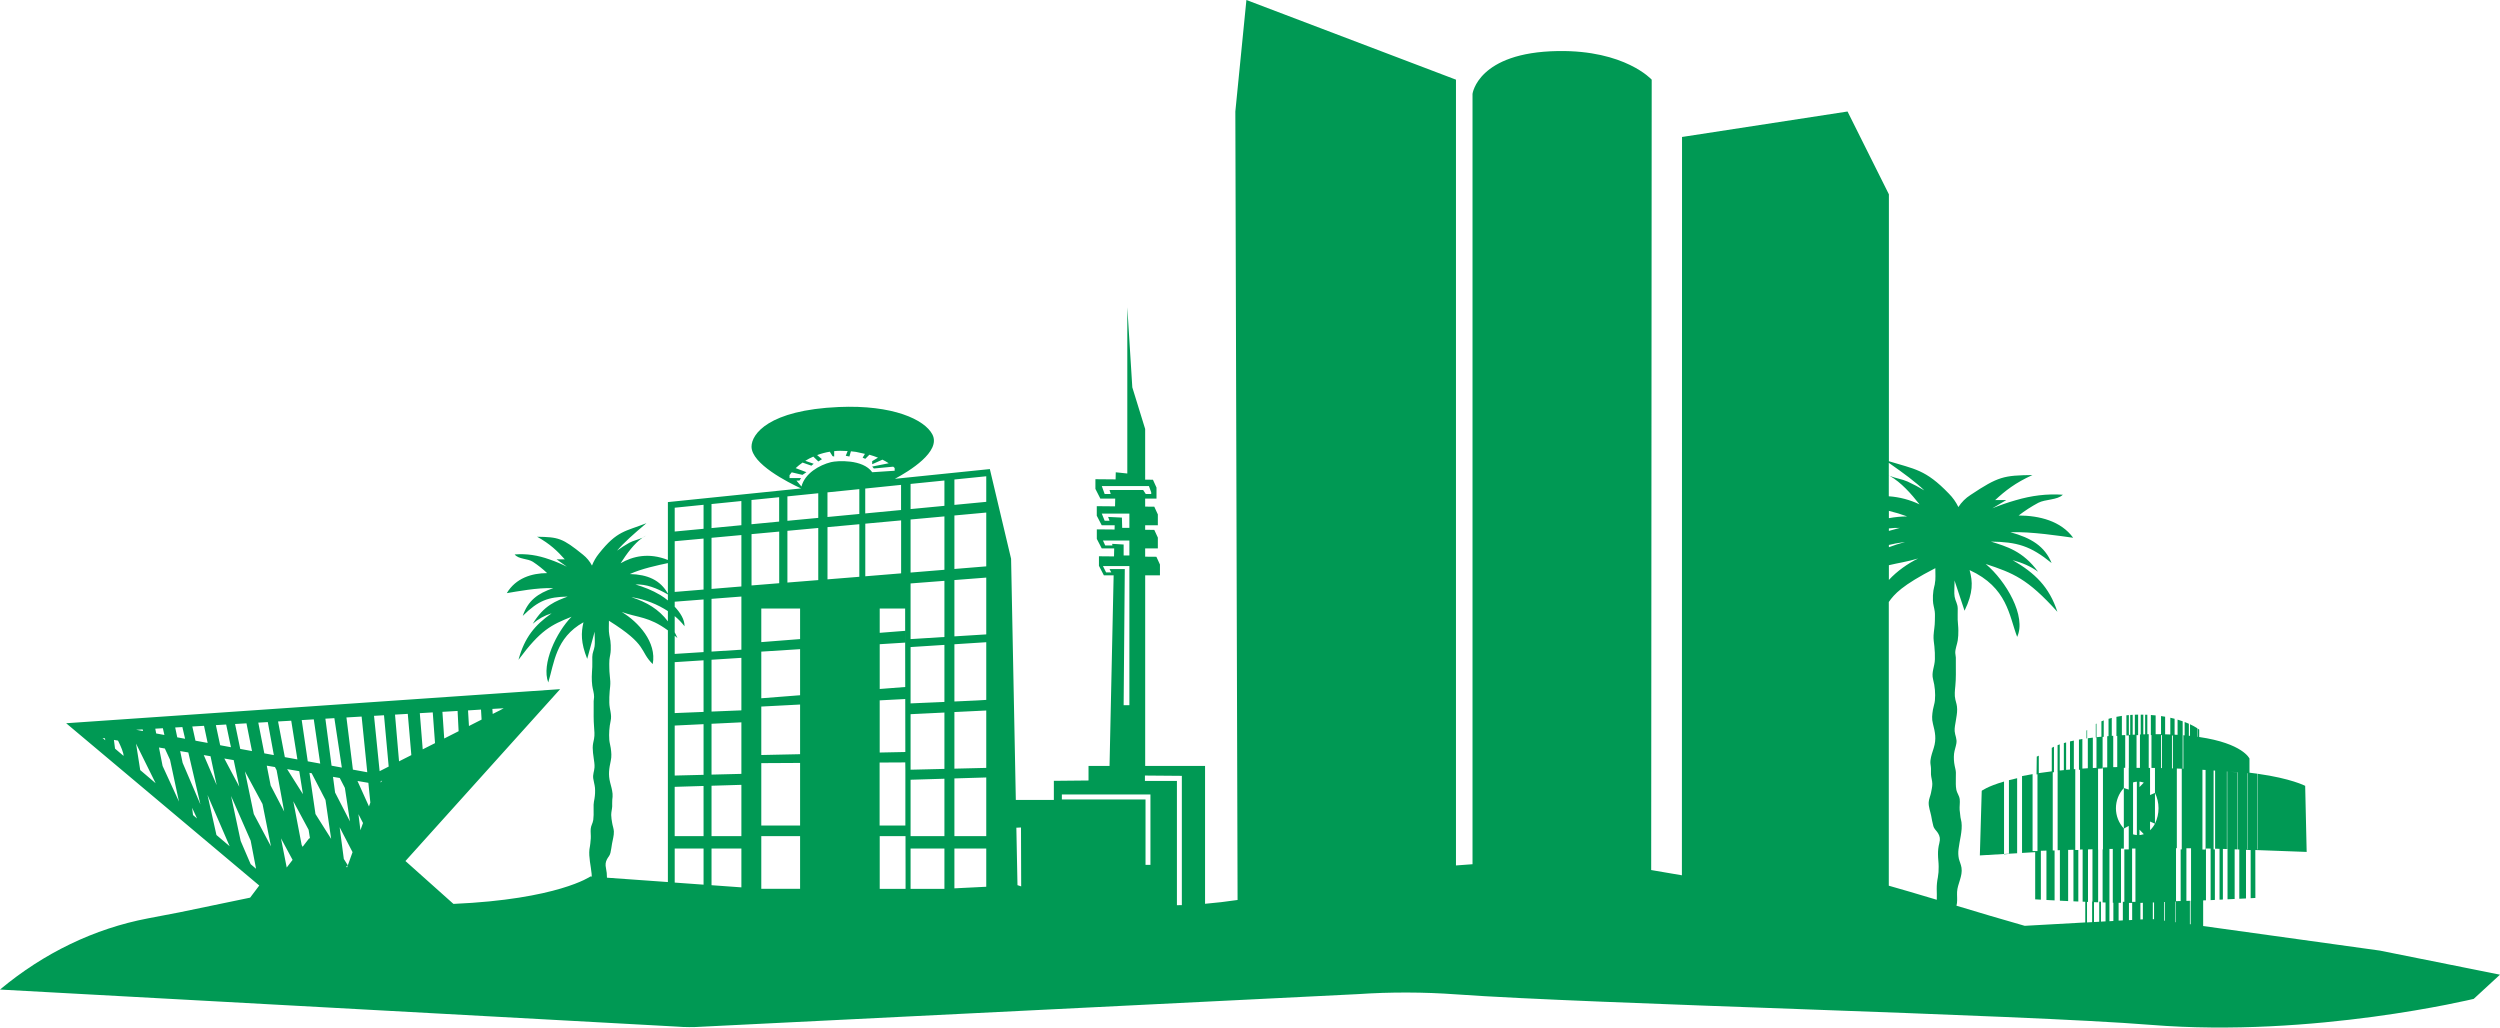 <?xml version="1.0" encoding="UTF-8"?> <svg xmlns="http://www.w3.org/2000/svg" width="545" height="224" viewBox="0 0 545 224" fill="none"> <g clip-path="url(#clip0_743_15724)"> <path d="M140.101 117.198C140.355 117.075 140.595 116.923 140.816 116.745C140.569 116.883 140.33 117.034 140.101 117.198Z" fill="#009954"></path> <path d="M447.901 196.288V185.399H447.497V168.366L447.765 168.335V162.785C447.586 162.866 447.436 162.948 447.287 163.029V168.154C446.283 168.274 445.342 168.403 444.457 168.538V164.735C444.164 164.869 444.013 164.946 444.013 164.946L443.965 168.824L444.171 168.794V185.525L443.892 185.537H443.103V168.76C442.281 168.897 441.514 169.039 440.804 169.186V185.935L440.126 185.979L443.67 185.77V196.057L444.908 196.127V185.469L446.123 185.428V196.195L447.901 196.288Z" fill="#009954"></path> <path d="M437.948 170.086V186.112L439.736 186.008V169.649C439.091 169.793 438.497 169.938 437.948 170.081" fill="#009954"></path> <path d="M432.017 172.394L431.608 186.481L436.879 186.169V170.374C433.203 171.449 432.017 172.394 432.017 172.394Z" fill="#009954"></path> <path d="M439.736 186.006C439.863 185.996 439.994 185.987 440.126 185.979L439.736 186.001V186.006Z" fill="#009954"></path> <path d="M436.879 186.255C437.224 186.218 437.58 186.185 437.952 186.15V186.107L436.879 186.169V186.255Z" fill="#009954"></path> <path d="M451.259 161.634V167.759L450.415 167.834V161.85L449.918 161.992V167.886L449.024 167.975V162.273C448.857 162.332 448.7 162.391 448.55 162.452V168.251H448.564V185.349L449.056 185.333V196.349L450.855 196.435V185.279C451.236 185.266 451.622 185.256 452.011 185.247V196.487L453.072 196.532V185.296L452.408 185.306V167.662L452.099 167.687V161.449C451.804 161.51 451.523 161.571 451.257 161.628" fill="#009954"></path> <path d="M454.996 159.134C454.901 159.226 454.853 159.276 454.853 159.276V160.973L454.996 160.959V159.134Z" fill="#009954"></path> <path d="M518.805 207.228L480.288 201.874V196.288L480.901 196.263V184.973L481.915 184.993V196.226C482.23 196.21 482.539 196.197 482.843 196.185V185.176H482.564V167.965L482.893 167.988V185.016L483.859 185.041V196.131L484.588 196.097V185.061L485.459 185.088V168.174H485.541V185.084H485.602V196.047L487.154 195.973V185.147C487.512 185.159 487.85 185.173 488.168 185.19V195.932L489.627 195.861V185.265C489.997 185.283 490.342 185.303 490.643 185.321V195.809L491.671 195.755L491.658 185.306L502.853 185.718L502.528 171.311C502.528 171.311 499.461 169.7 492.171 168.683V185.181H492.089V168.666C491.543 168.591 490.975 168.517 490.385 168.444V165.365C490.385 165.365 488.964 162.064 479.426 160.667V159.056C479.426 159.056 479.315 158.964 479.09 158.816V160.628L479.004 160.615V158.751C478.498 158.428 477.97 158.139 477.423 157.888V160.418L477.17 160.391V157.774C476.891 157.648 476.584 157.522 476.25 157.394V160.305L475.97 160.282V167.58H475.821V157.235C475.478 157.113 475.106 156.991 474.711 156.877V160.194L474.062 160.159V156.692C473.765 156.615 473.452 156.54 473.13 156.469V160.117L471.998 160.082V156.243C471.712 156.193 471.417 156.143 471.104 156.1V160.06C470.722 160.06 470.328 160.06 469.93 160.06V155.96C469.59 155.924 469.245 155.894 468.885 155.869V160.239H469.02V167.401C469.722 167.413 470.418 167.426 471.104 167.445V160.264H471.303V167.435C471.78 167.447 470.788 167.435 469.783 167.422V172.847C470.294 173.892 470.559 175.04 470.559 176.203C470.559 177.366 470.294 178.514 469.783 179.559C469.51 180.094 469.147 180.579 468.71 180.991V179.095L469.783 179.565V172.852L468.71 173.32V167.411H468.421V160.06H468.118V155.82C467.961 155.82 467.798 155.81 467.639 155.806V160.082L467.242 160.092V155.795H466.677V160.116H466.532H466.509V167.401H466.457H465.765V160.261H466.112V155.79C465.873 155.79 465.637 155.799 465.397 155.808V160.151L464.925 160.169V155.828C464.746 155.838 464.567 155.849 464.388 155.863V160.193L464.09 160.205V155.887C463.911 155.901 463.732 155.917 463.553 155.935V160.336L464.09 160.313V167.419H464.067V172.129L462.994 171.789V180.626L464.067 180.048V185.168H463.106V196.596H462.779V200.645L461.858 200.695V196.806H462.377V185.002L462.997 184.991V180.619C461.888 179.416 461.272 177.838 461.272 176.2C461.272 174.563 461.888 172.985 462.997 171.782V167.383C463.097 167.383 463.196 167.383 463.296 167.383V160.239L462.568 160.279V156.062C462.153 156.124 461.758 156.193 461.381 156.27V160.445L461.56 160.434V167.222L460.685 167.241V160.398L460.367 160.422V156.504C460.122 156.569 459.886 156.633 459.661 156.703V160.474L459.376 160.497V167.284L458.445 167.318V185.168H458.37V196.724L459.012 196.741V200.859L458.009 200.915V196.562H457.63V200.94L456.491 201.004V196.673C456.791 196.686 457.095 196.695 457.395 196.704V185.179H457.377V167.58C457.703 167.564 458.034 167.546 458.37 167.533V160.651L458.615 160.631V157.05C458.436 157.115 458.27 157.183 458.107 157.249V160.604C457.74 160.638 457.392 160.674 457.034 160.712V157.745L456.882 157.824V160.776L457.034 160.764V167.388L456.238 167.428V160.803C455.862 160.848 455.498 160.894 455.146 160.939V167.478C454.744 167.499 454.348 167.524 453.957 167.551V161.106C453.699 161.145 453.451 161.186 453.211 161.229V167.821C453.288 167.821 453.369 167.809 453.447 167.805V185.197L454.014 185.183V196.564L454.588 196.586V201.092L441.39 201.828C436.722 200.491 431.243 198.893 426.514 197.447C426.561 197.246 426.598 197.043 426.623 196.838C426.714 196.047 426.603 195.227 426.644 194.425C426.737 192.672 427.896 191.01 427.606 189.157C427.492 188.441 427.193 187.849 427.029 187.188C426.894 186.511 426.869 185.817 426.957 185.133C427.163 183.276 427.851 181.144 427.602 179.224C427.536 178.719 427.379 178.367 427.345 177.824C427.318 177.384 427.232 176.997 427.202 176.571C427.15 175.83 427.302 174.994 427.222 174.267C427.125 173.398 426.633 172.976 426.472 172.1C426.326 171.314 426.372 170.509 426.372 169.689C426.372 169.27 426.394 168.838 426.383 168.421C426.369 167.872 426.22 167.476 426.126 166.967C425.944 166.094 425.896 165.198 425.983 164.31C426.079 163.521 426.36 162.828 426.487 162.076C426.665 161.057 426.201 160.368 426.118 159.412C426.056 158.678 426.265 157.829 426.372 157.111C426.497 156.27 426.667 155.527 426.658 154.635C426.649 153.744 426.453 153.253 426.265 152.487C426.041 151.559 426.168 150.482 426.265 149.511C426.424 147.9 426.374 146.228 426.372 144.57C426.372 144.167 426.39 143.75 426.372 143.349C426.358 143.01 426.26 142.659 426.249 142.341C426.227 141.446 426.653 140.482 426.785 139.625C426.889 138.904 426.935 138.177 426.921 137.449C426.921 136.62 426.801 135.899 426.775 135.09C426.748 134.28 426.798 133.478 426.784 132.667C426.767 131.575 426.276 131.067 426.106 130.078C425.963 129.246 426.084 128.041 426.084 127.178C426.084 126.96 426.084 126.75 426.084 126.542L428.271 133.138C430.186 129.169 430.072 126.836 429.371 124.281C437.632 128.073 437.975 134.209 439.742 138.844C441.805 134.368 437.333 126.67 432.881 122.944C438.874 124.936 441.948 126.093 448.512 133.376C446.724 127.928 443.631 124.926 438.747 122.113C440.748 122.65 442.681 123.434 444.305 124.646C440.979 120.099 437.412 119.134 434.02 118.067C439.731 118.154 442.628 118.978 447.252 122.743C445.732 119.053 442.815 117.281 438.27 116.024C442.892 115.861 449.167 116.86 451.951 117.232C449.294 113.582 444.607 112.398 440.067 112.379C441.41 111.34 442.838 110.416 444.335 109.616C445.868 108.807 448.516 109.034 449.699 107.847C446.123 107.622 442.93 108.026 439.4 109.056C437.679 109.545 435.987 110.131 434.333 110.812L437.358 109.022C437.358 109.022 436.216 108.998 434.941 109.022C437.117 107.004 439.318 105.262 443.082 103.557C436.799 103.642 435.643 103.864 429.58 107.897C428.515 108.574 427.61 109.475 426.927 110.536C426.403 109.448 425.699 108.456 424.845 107.602C419.749 102.304 417.335 102.272 411.778 100.548V42.36L402.763 24.308L366.683 29.858L366.654 190.814L359.958 189.669L360.071 17.367C360.071 17.367 354.265 10.902 339.626 11.129C322.14 11.403 321.009 20.462 321.009 20.462V188.4L317.402 188.667V17.367L271.717 0L269.305 24.303L269.791 196.195C267.452 196.539 265.072 196.826 262.703 197.026V166.971H249.65V125.422H252.869V123.064L252.093 121.377L249.645 121.356V119.556H252.411V117.198L251.633 115.512L249.645 115.494V114.502H252.411V112.144L251.633 110.459L249.645 110.441V108.692H252.118V106.295L251.34 104.58L249.645 104.564V93.517L246.843 84.438L245.752 66.987V103.224L243.235 102.959L243.201 104.506L238.8 104.467V106.58L239.873 108.692H243.115L243.079 110.384L239.097 110.348V112.425L240.17 114.502H242.999L242.977 115.435L239.106 115.401V117.478L240.179 119.556H242.893L242.856 121.297L239.569 121.268V123.343L240.642 125.422H242.772L241.878 166.971H237.298V170.147L229.74 170.221V174.383H221.449L220.417 121.805L215.786 102.259L195.094 104.379C198.188 102.72 205.192 98.453 203.266 94.724C201.58 91.458 194.621 88.218 182.864 88.728C167.508 89.394 163.832 94.656 163.832 97.363C163.832 101.123 171.751 105.142 174.635 106.478L145.599 109.455V122.072C141.399 120.409 137.948 121.266 135.291 122.788C136.657 120.682 138.237 118.491 140.101 117.195C139.185 117.646 138.082 117.834 137.211 118.31C136.28 118.837 135.379 119.417 134.513 120.045C136.077 118.221 138.116 116.427 140.927 114.053C136.326 115.877 134.556 115.637 130.581 120.663C129.938 121.455 129.422 122.343 129.052 123.295C128.571 122.372 127.9 121.562 127.085 120.917C122.595 117.284 121.742 117.086 117.092 117.01C119.878 118.55 121.506 120.113 123.116 121.93C122.173 121.916 121.328 121.93 121.328 121.93C121.328 121.93 122.735 122.944 123.568 123.542C122.353 122.932 121.098 122.404 119.813 121.961C117.203 121.03 114.835 120.668 112.191 120.87C113.063 121.945 115.023 121.735 116.157 122.464C117.267 123.194 118.31 124.021 119.275 124.935C115.915 124.956 112.446 126.02 110.479 129.307C112.539 128.968 117.185 128.071 120.605 128.218C117.242 129.35 115.082 130.945 113.957 134.266C117.385 130.877 119.527 130.136 123.758 130.055C121.254 131.017 118.604 131.887 116.142 135.983C117.334 134.936 118.737 134.158 120.255 133.7C116.639 136.232 114.354 138.935 113.026 143.843C117.886 137.283 120.16 136.243 124.598 134.449C121.301 137.799 117.982 144.742 119.518 148.772C120.823 144.597 121.079 139.071 127.193 135.657C126.672 137.956 126.59 140.058 128.008 143.632L129.635 137.705C129.635 137.893 129.635 138.08 129.635 138.277C129.635 139.054 129.726 140.139 129.619 140.889C129.494 141.784 129.131 142.239 129.118 143.216C129.109 143.932 129.145 144.675 129.118 145.399C129.091 146.122 129.011 146.777 129.009 147.524C128.998 148.178 129.032 148.833 129.111 149.483C129.211 150.256 129.528 151.126 129.51 151.93C129.51 152.216 129.429 152.53 129.42 152.836C129.41 153.194 129.42 153.574 129.42 153.937C129.42 155.43 129.383 156.932 129.501 158.384C129.572 159.258 129.665 160.228 129.501 161.07C129.363 161.765 129.218 162.232 129.211 163.012C129.23 163.759 129.3 164.503 129.422 165.24C129.501 165.888 129.656 166.652 129.601 167.315C129.54 168.174 129.201 168.795 129.327 169.712C129.422 170.389 129.631 171.014 129.703 171.724C129.765 172.523 129.73 173.326 129.597 174.116C129.502 174.547 129.438 174.985 129.406 175.425C129.406 175.803 129.406 176.191 129.406 176.567C129.437 177.292 129.412 178.018 129.333 178.739C129.213 179.529 128.848 179.908 128.777 180.689C128.718 181.344 128.83 182.098 128.791 182.764C128.77 183.154 128.705 183.505 128.687 183.899C128.662 184.39 128.544 184.707 128.496 185.152C128.306 186.887 128.821 188.808 128.973 190.48C128.99 190.672 129 190.882 129.004 191.093L128.711 191.071C128.711 191.071 121.594 196.05 98.85 197.051L88.386 187.705L122.107 150.235L14.424 157.666L56.519 193.043L54.525 195.689L39.091 198.897L32.225 200.211C20.588 202.431 9.559 207.743 0 215.723L147.575 223.798C149.341 223.938 151.114 223.948 152.882 223.828L295.977 216.722C303.141 216.238 310.33 216.255 317.491 216.774C346.499 218.871 440.332 221.126 468.969 223.427C504.271 226.265 539.271 217.755 539.271 217.755L544.993 212.481L518.805 207.228ZM489.881 168.555H489.963V185.165H489.881V168.555ZM487.798 168.362V185.165H487.714V168.38C487.226 168.33 486.72 168.282 486.205 168.233C486.793 168.28 487.322 168.325 487.798 168.366M197.371 167.829V170.018V174.788V179.969H191.756V166.235L197.349 166.206L197.371 167.829ZM197.326 139.397V141.134L197.346 153.387L197.362 163.938L191.774 164.053V152.678L197.342 152.388V149.764L191.778 150.199V140.438L197.321 140.09V137.521L191.778 137.956V132.667H197.321L197.326 139.397ZM196.432 105.704V111.183L188.622 111.927V106.503L196.432 105.704ZM173.627 104.771H174.276L174.634 104.215H172.121V103.572C172.27 103.368 172.425 103.164 172.592 102.967L174.934 103.522L175.798 102.938L173.457 102.052C173.926 101.609 174.428 101.204 174.959 100.84L176.881 101.518L177.385 101.101L175.553 100.455C176.114 100.11 176.698 99.804 177.301 99.538L178.396 100.602L179.186 100.102L178.131 99.207C179.027 98.875 179.952 98.628 180.894 98.471L181.494 99.441L181.852 99.524V98.346C182.308 98.301 182.764 98.276 183.223 98.276C183.738 98.276 184.262 98.294 184.788 98.328L184.377 99.357L185.169 99.524L185.5 98.383C185.872 98.417 186.245 98.462 186.617 98.514L188.557 98.942L188.053 99.774L188.631 100.025L189.525 99.13C190.161 99.308 190.787 99.522 191.4 99.769L190.138 100.53V101.198L192.375 100.208C192.847 100.439 193.305 100.701 193.744 100.99L190.138 101.706L190.496 102.132L194.719 101.735C194.828 101.83 194.934 101.923 195.037 102.021V102.623L190.147 102.947C188.128 100.066 182.487 100.421 181.174 100.745C178.592 101.382 175.453 103.219 174.718 106.06L173.627 104.771ZM163.823 109L169.854 108.391V113.707L163.823 114.284V109ZM143.952 129.72C142.128 128.634 140.376 127.98 138.504 127.407C140.95 127.339 143.063 128.15 145.599 129.595V130.897C145.077 130.467 144.527 130.074 143.952 129.72ZM145.599 133.219V135.45C143.602 132.811 140.993 131.262 137.658 130.191C137.781 130.207 137.905 130.22 138.026 130.24C140.726 130.71 143.302 131.723 145.599 133.219ZM145.599 122.754V129.416C143.961 126.449 141.15 125.23 137.308 125.144C139.827 123.982 143.308 123.243 145.599 122.754ZM75.825 188.64L74.952 187.252L74.042 180.34L76.857 185.77L75.825 188.64ZM75.825 188.64L75.659 189.105L75.446 188.939L75.825 188.64ZM78.139 177.486L79.136 179.418L78.573 180.986L78.139 177.486ZM82.983 170.335L83.31 170.17L83.009 170.6L82.983 170.335ZM109.804 154.401L109.088 154.795L107.411 155.641L107.338 154.544L109.804 154.401ZM104.86 154.689L104.988 156.87L102.233 158.27L102.031 154.868L104.86 154.689ZM99.755 154.986L99.978 159.403L96.837 160.993L96.447 155.181L99.755 154.986ZM94.34 155.303L94.834 162.003L92.152 163.358L91.519 155.47L94.34 155.303ZM88.897 155.622L89.672 164.615L86.99 165.972L86.113 155.785L88.897 155.622ZM83.712 155.926L84.733 167.112L82.757 168.117L81.536 156.053L83.712 155.926ZM80.735 174.965L80.434 175.803L77.931 170.253L80.302 170.654L80.735 174.965ZM78.836 156.211L80.064 168.351L76.933 167.777L75.523 156.406L78.836 156.211ZM76.29 179.07L73.048 172.772L72.596 169.354L74.067 169.603L75.185 171.767L76.29 179.07ZM72.892 156.558L74.52 167.331L72.281 166.919L70.933 156.673L72.892 156.558ZM67.462 168.486L67.945 168.568L70.956 174.383L72.19 182.877L68.773 177.457L67.462 168.486ZM67.585 182.825L67.43 182.705L65.969 184.606L65.763 184.209L63.938 174.673L67.278 180.893L67.585 182.825ZM68.404 156.823L69.808 166.464L67.09 165.968L65.774 156.979L68.404 156.823ZM66.039 173.13L62.595 167.671L65.24 168.117L66.039 173.13ZM63.784 187.453L62.504 189.12L61.252 182.757L63.784 187.453ZM63.489 157.115L64.832 165.555L62.094 165.052L60.616 157.278L63.489 157.115ZM60.303 167.911L61.955 176.918L59.006 171.243L58.157 166.915L59.945 167.216L60.303 167.911ZM58.379 157.414L59.698 164.611L57.62 164.23L56.308 157.534L58.379 157.414ZM53.73 157.686L54.935 163.734L52.373 163.263L51.242 157.831L53.73 157.686ZM52.165 171.502L48.902 165.358L50.944 165.703L52.165 171.502ZM49.304 157.944L50.347 162.893L47.997 162.459L47.062 158.076L49.304 157.944ZM44.476 158.229L45.269 161.956L42.611 161.469L41.925 158.377L44.476 158.229ZM39.758 158.504L40.351 161.052L38.642 160.739L38.191 158.59L39.758 158.504ZM31.091 159.011L31.177 159.369L29.682 159.088L31.091 159.011ZM22.351 160.873L22.887 160.961L22.941 161.371L22.351 160.873ZM25.076 163.2L24.834 161.299L25.729 161.451C26.351 162.705 26.968 164.137 26.937 164.787L25.076 163.2ZM30.567 167.877L29.66 162.114L33.927 170.74L30.567 167.877ZM33.848 158.852L35.506 158.755L35.84 160.225L34.052 159.895L33.848 158.852ZM35.445 166.973L34.655 162.955L35.938 163.174L37.065 165.621L39.017 174.752L35.445 166.973ZM42.08 177.685L41.882 176.095L42.955 178.431L42.08 177.685ZM39.813 166.289L39.277 163.736L41.05 164.035L43.693 175.37L39.813 166.289ZM45.893 164.857L47.234 171.153L44.421 164.608L45.893 164.857ZM47.185 182.032L45.238 173.309L50.066 184.483L47.185 182.032ZM54.64 188.382L52.469 183.33L50.373 173.526L54.647 183.265L55.822 189.39L54.64 188.382ZM55.328 177.461L53.392 168.151L57.231 175.278L59.069 184.51L55.328 177.461ZM132.317 191.338C132.324 190.653 132.254 189.969 132.11 189.299C131.931 188.463 132.013 187.935 132.319 187.329C132.566 186.828 132.921 186.579 133.075 185.928C133.222 185.312 133.318 184.567 133.424 183.91C133.556 183.086 133.867 182.168 133.824 181.249C133.794 180.628 133.537 179.982 133.451 179.398C133.336 178.824 133.266 178.242 133.242 177.658C133.242 176.999 133.42 176.455 133.458 175.81C133.483 175.318 133.426 174.842 133.476 174.346C133.545 173.911 133.565 173.47 133.537 173.031C133.453 172.136 133.217 171.393 133.013 170.595C132.569 168.854 132.784 167.54 133.145 165.863C133.358 164.873 133.281 164.072 133.145 163.084C133.063 162.486 132.877 161.92 132.827 161.294C132.726 159.908 132.824 158.514 133.118 157.156C133.431 155.747 132.854 154.65 132.83 153.19C132.812 152.354 132.839 151.517 132.911 150.684C132.972 149.968 133.09 149.252 133.043 148.518C132.991 147.504 132.829 146.654 132.832 145.615C132.832 145.042 132.793 144.407 132.85 143.848C132.929 143.077 133.131 142.48 133.143 141.662C133.168 141.009 133.143 140.355 133.066 139.705C133.004 139.251 132.909 138.835 132.83 138.4C132.651 137.462 132.761 136.345 132.746 135.319C141.384 140.724 139.308 141.854 142.295 144.77C143.206 140.004 139.151 135.577 135.539 133.409C139.072 134.685 141.44 134.372 145.599 137.423V192.287L132.317 191.338ZM153.377 192.856L147.085 192.402V184.979H153.377V192.856ZM153.377 182.275H147.081V171.533L153.373 171.34L153.377 182.275ZM153.377 168.914L147.085 169.069V158.171L153.377 157.867V168.914ZM153.377 155.197L147.085 155.452V144.351L153.373 143.947L153.377 155.197ZM153.377 131.162V142.156L147.085 142.554V138.593C147.283 138.76 147.475 138.916 147.68 139.097C147.501 138.654 147.292 138.239 147.085 137.843V134.314C147.882 134.967 148.602 135.71 149.23 136.527C149.256 135.032 148.263 133.516 147.085 132.266V131.172L153.377 130.684V131.162ZM153.377 128.524L147.085 129.04V117.986L153.377 117.408V128.524ZM153.377 115.276L147.085 115.875V110.683L153.377 110.046V115.276ZM161.622 193.444L155.113 192.974V184.973H161.622V193.444ZM161.622 182.27H155.113V171.291L161.622 171.094V182.27ZM161.622 168.704L155.113 168.865V157.783L161.622 157.469V168.704ZM161.622 154.857L155.113 155.122V143.825L161.622 143.41V154.857ZM161.622 141.635L155.113 142.045V130.549L161.622 130.046V141.635ZM161.622 127.849L155.113 128.386V117.241L161.622 116.643V127.849ZM161.622 114.495L155.11 115.122V109.881L161.618 109.224L161.622 114.495ZM163.835 116.441L169.867 115.886V127.14L163.835 127.626V116.441ZM174.419 184.98V193.764H165.961V182.277H174.419V184.98ZM174.419 168.396V179.971H165.961V166.364L174.419 166.319V168.396ZM174.419 154.342V164.414L165.961 164.593V154.03L174.419 153.588V154.342ZM174.419 142.599V151.561L165.961 152.224V142.054L174.419 141.517V142.599ZM174.419 136.76V139.319L165.961 139.981V132.667H174.419V136.76ZM178.38 126.46L171.655 126.997V115.718L178.38 115.098V126.46ZM178.38 112.898L171.655 113.537V108.211L178.38 107.53V112.898ZM187.332 125.739L185.578 125.882L180.393 126.299V114.917L187.336 114.28L187.332 125.739ZM187.332 112.044L180.389 112.706V107.335L187.332 106.632V112.044ZM188.634 125.631V114.16L196.444 113.444V124.99L188.634 125.631ZM191.779 193.768V182.277H197.403V184.98L197.414 190.309V191.129V193.768H191.779ZM205.884 193.768H198.506V184.98H205.884V193.768ZM205.884 182.275H198.506V169.984L205.884 169.762V182.275ZM205.884 167.619L198.506 167.798V155.692L205.884 155.334V167.619ZM205.884 153.022L198.506 153.339V141.059L205.884 140.586V153.022ZM205.884 138.862L198.506 139.324V127.19L205.884 126.621V138.862ZM205.884 124.213L198.506 124.818V113.252L205.884 112.576V124.213ZM205.884 110.273L198.506 110.977V105.496L205.884 104.75V110.273ZM215.003 193.313L208.06 193.658V184.979H215.003V193.313ZM215.003 182.275H208.06V169.696L215.003 169.488V182.275ZM215.003 167.399C214.094 167.419 211.605 167.479 208.06 167.567V155.226L215.003 154.889V167.399ZM215.003 152.578C214.878 152.612 212.233 152.741 208.06 152.925V140.448L215.003 140.004V152.578ZM215.003 138.298L208.06 138.728V126.453L215.003 125.916V138.298ZM215.003 123.467L208.06 124.036V112.375L215.003 111.738V123.467ZM215.003 109.403L208.06 110.066V104.53L215.003 103.828V109.403ZM257.641 169.136V197.314C257.284 197.325 256.926 197.33 256.568 197.334V170.249H249.595V169.068L257.641 169.136ZM242.131 107.697H240.817L240.19 105.96H250.466L250.966 107.335V107.693H249.777L249.212 106.827H241.881L242.131 107.697ZM241.876 113.523H240.817L240.19 111.967H246.205V115.08H244.638L244.576 112.835L241.568 112.69L241.876 113.523ZM242.509 118.915H240.942L240.44 117.83H246.205V121.087H244.953V118.702L242.45 118.557L242.509 118.915ZM242.257 124.779H241.13L240.44 123.402H246.205V153.728H244.953L245.203 124.054H241.876L242.257 124.779ZM231.485 173.198H250.796V188.536H249.724V174.283H231.485V173.198ZM221.812 192.973L221.565 180.44L222.577 180.392L222.618 193.234L221.839 192.974L221.812 192.973ZM480.131 167.814L480.814 167.854V185.193H480.131V167.814ZM476.633 184.918L477.647 184.927V196.369H477.563V201.493L477.397 201.47V196.373C477.152 196.382 476.898 196.389 476.633 196.394V184.918ZM474.371 184.905H474.55V167.539L475.623 167.582V185.172H475.385V196.425L474.371 196.451V184.905ZM474.305 196.543V201.049L474.196 201.033V196.546H474.305M473.49 160.35H473.688V167.512H473.49V160.35ZM471.972 196.634V200.727L471.809 200.705V196.641H471.972M469.585 196.729V200.403L469.315 200.365V196.74L469.585 196.729ZM467.144 200.419L466.607 200.449V196.827L467.144 196.813V200.419ZM466.407 170.403C466.509 170.403 466.611 170.423 466.711 170.437C466.93 170.473 467.146 170.529 467.355 170.604L466.407 171.587V170.403ZM466.407 180.864L467.355 181.847C467.146 181.922 466.93 181.978 466.711 182.014C466.611 182.03 466.509 182.041 466.407 182.05V180.864ZM465.005 170.564C465.275 170.481 465.553 170.429 465.835 170.407V182.044C465.554 182.021 465.275 181.967 465.005 181.885V170.564ZM464.111 196.845H464.796V184.988L465.527 184.977V196.614H464.812V200.553L464.108 200.593L464.111 196.845ZM459.857 196.781V185.074L460.587 185.059V196.799H460.712V200.775L459.857 200.824V196.781ZM454.969 196.625H455.185V185.167L456.16 185.142V196.528H456.083V201.026L454.969 201.087V196.625ZM411.776 123.214C413.836 122.718 415.798 122.45 418.147 121.751C415.914 122.852 413.561 124.48 411.776 126.426V123.214ZM411.776 112.961V111.371C413.126 111.693 414.456 112.096 415.758 112.576C414.422 112.59 413.09 112.719 411.776 112.961ZM414.142 115.086C413.341 115.288 412.556 115.501 411.776 115.736V115.199C412.561 115.101 413.351 115.061 414.142 115.079M414.786 118.226C414.952 118.203 415.118 118.188 415.284 118.171C414.096 118.481 412.924 118.855 411.776 119.293V118.799C412.768 118.554 413.773 118.363 414.786 118.226ZM421.806 127.28C421.698 127.762 421.571 128.225 421.485 128.73C421.382 129.449 421.347 130.176 421.38 130.902C421.4 131.811 421.671 132.474 421.777 133.33C421.856 133.951 421.798 134.656 421.802 135.299C421.802 136.45 421.587 137.396 421.518 138.522C421.468 139.335 421.614 140.133 421.696 140.926C421.793 141.853 421.83 142.785 421.806 143.716C421.773 145.327 420.994 146.557 421.416 148.12C421.812 149.617 421.945 151.172 421.809 152.714C421.741 153.407 421.491 154.037 421.38 154.7C421.201 155.804 421.094 156.685 421.38 157.786C421.866 159.65 422.16 161.109 421.559 163.041C421.285 163.936 420.965 164.744 420.844 165.746C420.779 166.312 420.863 166.663 420.929 167.207C420.996 167.752 420.917 168.282 420.953 168.831C420.997 169.547 421.239 170.153 421.244 170.885C421.244 171.551 421.076 172.194 420.963 172.818C420.851 173.443 420.497 174.183 420.457 174.872C420.398 175.894 420.815 176.913 420.994 177.828C421.135 178.557 421.266 179.385 421.464 180.069C421.675 180.786 422.152 181.068 422.487 181.623C422.9 182.306 423.007 182.893 422.769 183.82C422.56 184.62 422.464 185.445 422.485 186.271C422.485 187.186 422.632 188.017 422.628 188.941C422.647 189.728 422.587 190.515 422.449 191.29C422.281 192.108 422.199 192.943 422.204 193.778C422.204 194.534 422.263 195.39 422.22 196.151C417.806 194.82 414.208 193.778 411.757 193.082V131.235C412.947 129.538 414.564 127.638 421.902 123.859C421.884 124.997 422.022 126.238 421.789 127.278M419.513 106.914C418.332 106.209 417.115 105.566 415.867 104.986C414.691 104.458 413.201 104.25 411.964 103.747C414.48 105.18 416.613 107.622 418.462 109.96C416.359 108.95 414.083 108.349 411.757 108.189V103.663C411.828 103.694 411.892 103.728 411.964 103.756C411.896 103.717 411.826 103.681 411.757 103.643V100.895C415.084 103.223 417.575 105.056 419.513 106.916" fill="#009954"></path> </g> <defs> <clipPath id="clip0_743_15724"> <rect width="545" height="224" fill="white"></rect> </clipPath> </defs> </svg> 